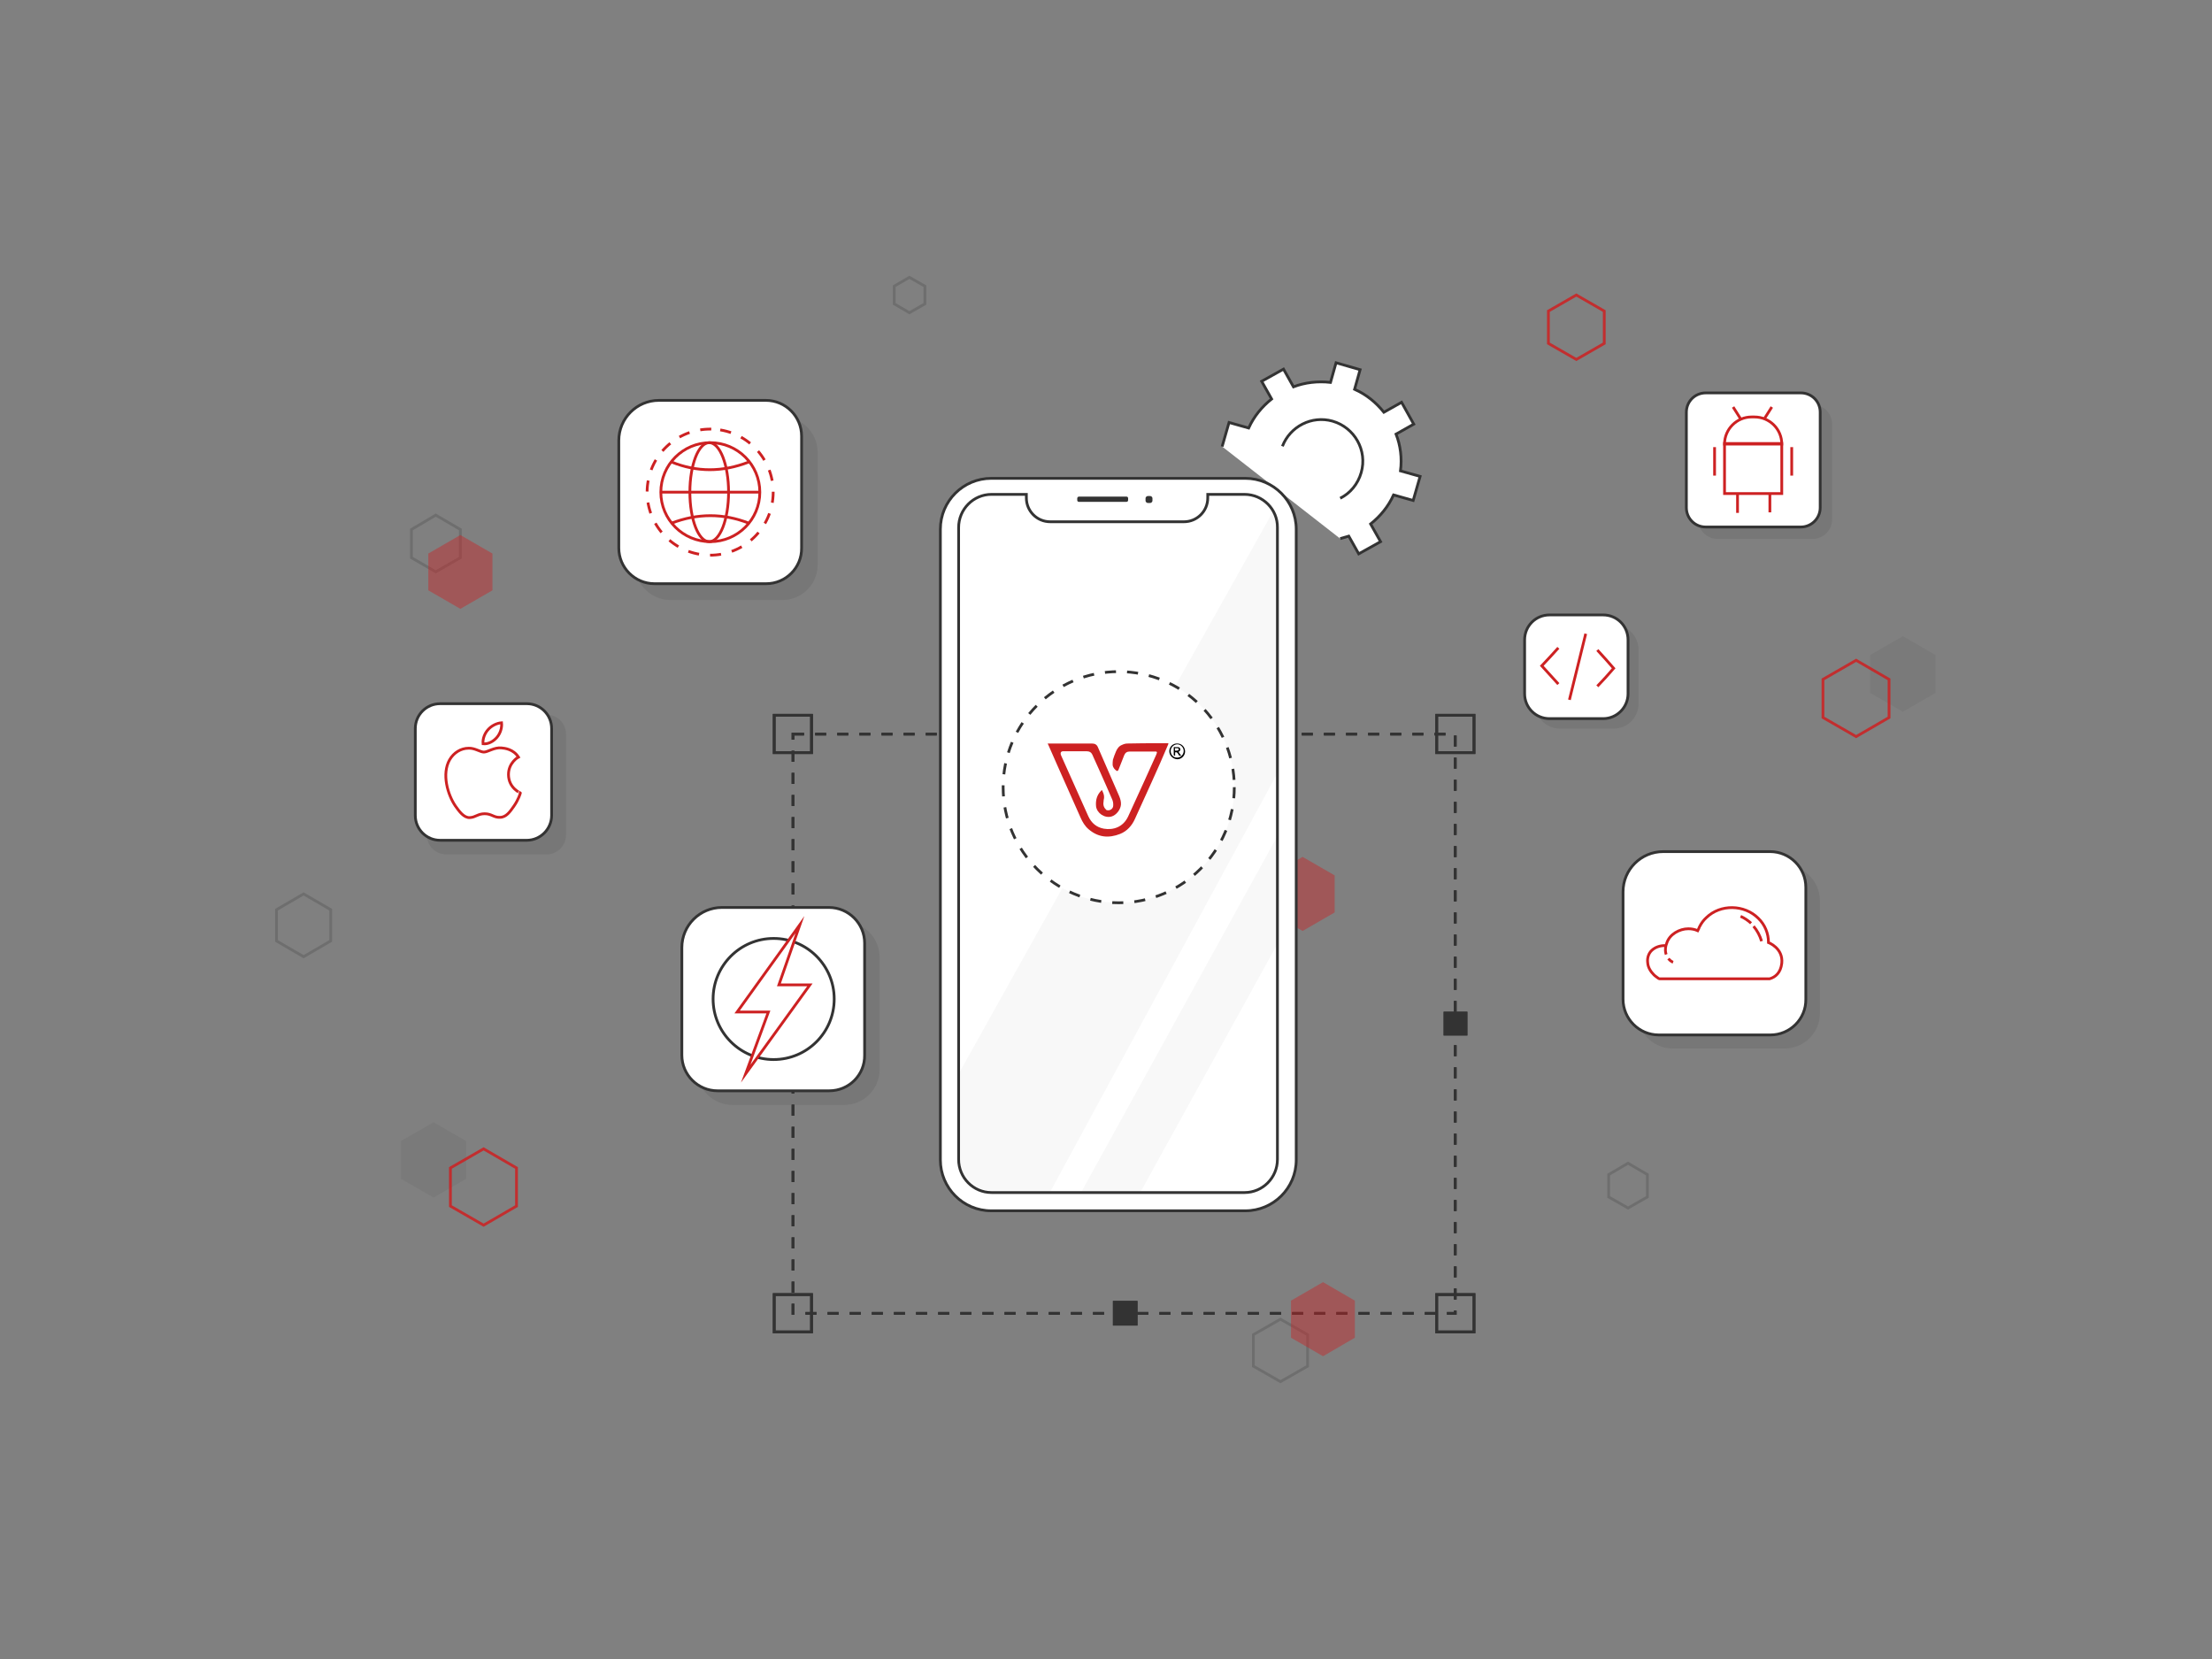 <?xml version="1.0" encoding="utf-8"?>
<!-- Generator: Adobe Illustrator 23.0.1, SVG Export Plug-In . SVG Version: 6.00 Build 0)  -->
<svg version="1.1" id="Layer_1" xmlns="http://www.w3.org/2000/svg" xmlns:xlink="http://www.w3.org/1999/xlink" x="0px" y="0px"
	 viewBox="0 0 800 600" style="enable-background:new 0 0 800 600;" xml:space="preserve">
<rect x="0" y="0" width="800" height="600" fill="#808080" stroke="none"/>
<style type="text/css">
	.st0{opacity:0.12;fill:#333333;enable-background:new    ;}
	.st1{opacity:0.14;fill:none;stroke:#000000;stroke-miterlimit:10;enable-background:new    ;}
	.st2{fill:#FFFFFF;stroke:#333333;stroke-miterlimit:10;}
	.st3{fill:none;stroke:#CD2122;stroke-miterlimit:10;stroke-dasharray:4;}
	.st4{fill:none;stroke:#CD2122;stroke-miterlimit:10;}
	.st5{fill:none;stroke:#333333;stroke-miterlimit:10;stroke-dasharray:4;}
	.st6{fill:none;stroke:#333333;stroke-miterlimit:10;}
	.st7{fill:#333333;}
	.st8{fill:#FFFFFF;stroke:#CD2122;stroke-miterlimit:10;}
	.st9{opacity:5.000000e-02;enable-background:new    ;}
	.st10{opacity:0.86;fill:none;stroke:#CD2122;stroke-miterlimit:10;enable-background:new    ;}
	.st11{opacity:0.42;fill:#CD2122;enable-background:new    ;}
	.st12{opacity:3.000000e-02;fill:#0C0C0C;enable-background:new    ;}
	.st13{enable-background:new    ;}
	.st14{fill:#CD2122;}
</style>
<path class="st0" d="M583.6,263.5h-19.4c-5,0-9-4-9-9V235c0-5,4-9,9-9h19.4c5,0,9,4,9,9v19.5C592.6,259.5,588.6,263.5,583.6,263.5z
	 M655.6,194.9h-34.4c-3.9,0-7-3.1-7-7v-34.5c0-3.9,3.1-7,7-7h34.4c3.9,0,7,3.1,7,7v34.5C662.6,191.7,659.5,194.9,655.6,194.9z
	 M282.9,217h-40.4c-7.1,0-12.9-5.8-12.9-12.9v-38.9c0-8,6.5-14.5,14.5-14.5h38.7c7.1,0,12.9,5.8,12.9,12.9v40.5
	C295.8,211.3,290,217,282.9,217L282.9,217z M645.4,379.2H605c-7.1,0-12.9-5.8-12.9-12.9v-38.9c0-8,6.5-14.5,14.5-14.5h38.7
	c7.1,0,12.9,5.8,12.9,12.9v40.5C658.3,373.4,652.5,379.2,645.4,379.2z M305.3,399.6h-40.4c-7.1,0-12.9-5.8-12.9-12.9v-38.9
	c0-8,6.5-14.5,14.5-14.5h38.7c7.1,0,12.9,5.8,12.9,12.9v40.5C318.2,393.8,312.4,399.6,305.3,399.6L305.3,399.6z"/>
<path class="st1" d="M119.6,340.3V329l-9.8-5.7L100,329v11.3l9.8,5.7L119.6,340.3z M334.5,109.9v-6.4l-5.6-3.2l-5.5,3.2v6.4l5.5,3.2
	L334.5,109.9z"/>
<path class="st2" d="M579.8,259.9h-19.4c-5,0-9-4-9-9v-19.5c0-5,4-9,9-9h19.4c5,0,9,4,9,9v19.5C588.8,255.8,584.8,259.9,579.8,259.9
	z M651.3,190.6h-34.4c-3.9,0-7-3.1-7-7v-34.5c0-3.9,3.1-7,7-7h34.4c3.9,0,7,3.1,7,7v34.5C658.3,187.5,655.1,190.6,651.3,190.6z"/>
<path class="st0" d="M197.7,309h-36.3c-3.9,0-7-3.1-7-7v-36.5c0-3.9,3.1-7,7-7h36.3c3.9,0,7,3.1,7,7V302
	C204.7,305.8,201.6,309,197.7,309z"/>
<path class="st2" d="M190.5,303.9h-31.3c-5,0-9-4-9-9v-31.4c0-5,4-9,9-9h31.3c5,0,9,4,9,9v31.4C199.5,299.8,195.5,303.9,190.5,303.9
	z M277.1,211.1h-40.4c-7.1,0-12.9-5.8-12.9-12.9v-38.9c0-8,6.5-14.5,14.5-14.5H277c7.1,0,12.9,5.8,12.9,12.9v40.5
	C290,205.3,284.2,211.1,277.1,211.1L277.1,211.1z"/>
<ellipse transform="matrix(0.16 -0.987 0.987 0.16 40.048 403.07)" class="st3" cx="256.9" cy="178" rx="22.8" ry="22.8"/>
<circle class="st4" cx="256.9" cy="178" r="17.9"/>
<path class="st4" d="M239,178h35.7 M242.9,189.2c9.4-3.6,18.7-3.6,27.9,0 M242.9,167.1c9.1,3.7,18.4,3.7,27.9,0"/>
<ellipse class="st4" cx="256.5" cy="178" rx="7" ry="17.9"/>
<path class="st4" d="M573.5,229.2l-5.9,23.9 M563.6,247.4l-3-3.3l-3-3.3l3-3.2l3-3.3 M577.7,248.2l3-3.2l2.9-3.3l-2.9-3.3l-3-3.3"/>
<path class="st5" d="M286.8,265.5h239.5V475H286.8V265.5z"/>
<path class="st6" d="M280,258.7h13.5v13.5H280V258.7z M519.6,258.7h13.5v13.5h-13.5V258.7z M519.6,468.2h13.5v13.5h-13.5V468.2z"/>
<path class="st7" d="M402.5,470.5h8.9v8.9h-8.9V470.5z M522.1,365.9h8.6v8.6h-8.6V365.9z M282.5,365.9h8.6v8.6h-8.6V365.9z"/>
<path class="st6" d="M280,468.2h13.5v13.5H280V468.2z"/>
<path class="st5" d="M286.8,265.5h239.5V475H286.8V265.5z"/>
<path class="st6" d="M280,258.7h13.5v13.5H280V258.7z M519.6,258.7h13.5v13.5h-13.5V258.7z M519.6,468.2h13.5v13.5h-13.5V468.2z"/>
<path class="st7" d="M402.5,470.5h8.9v8.9h-8.9V470.5z M522.1,365.9h8.6v8.6h-8.6V365.9z M282.5,365.9h8.6v8.6h-8.6V365.9z"/>
<path class="st6" d="M280,468.2h13.5v13.5H280V468.2z"/>
<path class="st2" d="M640.3,374.3h-40.4c-7.1,0-12.9-5.8-12.9-12.9v-38.9c0-8,6.5-14.5,14.5-14.5h38.7c7.1,0,12.9,5.8,12.9,12.9
	v40.5C653.2,368.5,647.4,374.3,640.3,374.3z"/>
<path class="st4" d="M639.6,340.9c0-3.3-1.3-6.5-3.7-8.8c-5-5-13.7-5.2-18.8-0.2c-1,0.9-1.8,2-2.4,3.2c0,0.1-0.7,1.5-0.7,1.5
	c-1.1-0.5-2.2-0.7-3.4-0.7c-3.2,0-6.8,2-7.8,5.2l-0.3,0.9c-1.8-0.1-3.7,0.4-5.1,1.7c-1.2,1.1-1.7,2.8-1.5,4.4
	c0.1,1.8,1.1,3.3,2.3,4.5c0.3,0.3,0.6,0.5,1,0.8c0.2,0.1,0.7,0.6,1,0.6H640c2.1-0.6,4-2.2,4.4-5.6
	C645,342.9,639.6,340.9,639.6,340.9L639.6,340.9z M634.2,335c1.3,1.5,2.3,3.4,2.9,5.4 M629.5,331.4c1.4,0.6,2.7,1.5,3.8,2.5
	 M602.6,345.2c-0.3-0.8-0.4-1.9-0.1-3.2 M605.1,348c0,0-0.9-0.3-1.7-1.3"/>
<path class="st2" d="M484.7,194.8c1-0.3,2.1-0.6,3.1-0.9l3.6,6.4l7.9-4.4l-3.6-6.4c3.5-2.8,6.4-6.3,8.3-10.5l7.1,2l2.5-8.7l-7.1-2
	c0.6-4.6,0-9.2-1.6-13.3l6.4-3.6l-4.4-7.9l-6.4,3.6c-2.8-3.5-6.3-6.4-10.6-8.3l2-7.1l-8.7-2.5l-2,7.1c-4.6-0.5-9.2,0-13.4,1.6
	l-3.6-6.4l-7.9,4.4l3.6,6.4c-3.5,2.8-6.4,6.3-8.3,10.5l-7.1-2l-2.5,8.7"/>
<path class="st2" d="M463.8,161.4c2.8-7.2,10.6-11.2,18.1-9.1c8,2.3,12.7,10.6,10.4,18.6c-1.2,4.2-4,7.5-7.6,9.3 M299.9,394.5h-40.4
	c-7.1,0-12.9-5.8-12.9-12.9v-38.9c0-8,6.5-14.5,14.5-14.5h38.7c7.1,0,12.9,5.8,12.9,12.9v40.5C312.8,388.7,307.1,394.5,299.9,394.5
	L299.9,394.5z"/>
<ellipse class="st2" cx="279.8" cy="361.3" rx="21.9" ry="21.9"/>
<path class="st8" d="M289.3,334.4L266.6,366h11.3l-8.2,22.3l23.2-32.1h-11.2L289.3,334.4z"/>
<path class="st4" d="M183.9,280.1c0-4.2,3.4-6.2,3.6-6.3c-1.9-2.9-5-3.2-6.1-3.3c-2.6-0.3-5,1.5-6.4,1.5c-1.3,0-3.3-1.5-5.5-1.4
	c-2.8,0-5.4,1.6-6.9,4.2c-2.9,5.1-0.7,12.6,2.1,16.7c1.4,2,3.1,4.3,5.2,4.2c2.1-0.1,2.9-1.4,5.4-1.4s3.3,1.4,5.5,1.3
	c2.3,0,3.7-2.1,5.1-4.1c1.6-2.3,2.3-4.6,2.3-4.7C188.3,286.8,183.9,285.1,183.9,280.1L183.9,280.1z M179.7,266.7
	c1.2-1.4,1.9-3.4,1.7-5.3c-1.7,0.1-3.7,1.1-4.9,2.5c-1.1,1.2-2,3.2-1.8,5.1C176.6,269.2,178.5,268.1,179.7,266.7L179.7,266.7z
	 M644.4,160.6h-20.7c0-5.4,4.4-9.8,9.8-9.8h1C640,150.8,644.4,155.2,644.4,160.6z M628.4,178.8v6.7 M640.1,178.5v6.8 M620.1,161.7
	V172 M648,161.7V172 M626.8,147.2l2.6,4.1 M640.8,147.2l-2.6,4.1"/>
<path class="st4" d="M623.7,160.4h20.7v18.1h-20.7V160.4z"/>
<path class="st9" d="M168.6,426.3v-13.6l-11.8-6.8l-11.8,6.8v13.6l11.8,6.8L168.6,426.3z M700,250.6v-13.7l-11.8-6.8l-11.8,6.8v13.7
	l11.8,6.8L700,250.6z"/>
<path class="st10" d="M186.8,436.2v-13.8l-11.9-6.9l-12,6.9v13.8l12,6.9L186.8,436.2z M683.2,259.5v-13.8l-11.9-6.9l-12,6.9v13.8
	l12,6.9L683.2,259.5z M580.2,124.2v-11.7l-10.1-5.8l-10.1,5.8v11.7l10.1,5.8L580.2,124.2z"/>
<path class="st1" d="M472.9,494.1v-11.4l-9.8-5.6l-9.8,5.6v11.4l9.8,5.6L472.9,494.1z M595.8,432.9v-8.1l-7-4.1l-7,4.1v8.1l7,4
	L595.8,432.9z M166.5,201.7v-10.2l-8.9-5.2l-8.8,5.2v10.2l8.8,5.1L166.5,201.7z"/>
<path class="st11" d="M490,483.8v-13.4l-11.5-6.7l-11.6,6.7v13.4l11.6,6.7L490,483.8z M482.7,330v-13.4l-11.6-6.7l-11.5,6.7V330
	l11.5,6.7L482.7,330z M178.1,213.5v-13.3l-11.6-6.7l-11.6,6.7v13.3l11.6,6.7L178.1,213.5z"/>
<path class="st2" d="M358.5,173c-10.1,0-18.4,8.2-18.4,18.4v228.1c0,10.1,8.2,18.4,18.4,18.4h91.9c10.1,0,18.4-8.2,18.4-18.4V191.4
	c0-10.1-8.2-18.4-18.4-18.4H358.5z"/>
<path class="st2" d="M450.1,178.8h-13.3v1.3c0,4.8-3.9,8.6-8.6,8.6h-48.4c-4.8,0-8.6-3.9-8.6-8.6v-1.3h-12.6
	c-6.6,0-11.9,5.4-11.9,12v228.5c0,6.6,5.3,12,11.9,12h91.5c6.6,0,11.9-5.4,11.9-12V190.8C462.1,184.2,456.7,178.8,450.1,178.8z"/>
<path class="st7" d="M415.1,179.4h0.9c0.4,0,0.8,0.4,0.8,0.8v0.9c0,0.4-0.4,0.8-0.8,0.8h-0.9c-0.4,0-0.8-0.4-0.8-0.8v-0.9
	C414.3,179.8,414.7,179.4,415.1,179.4z M390.2,179.6h17.2c0.4,0,0.6,0.3,0.6,0.6v0.7c0,0.4-0.3,0.6-0.6,0.6h-17.2
	c-0.4,0-0.6-0.3-0.6-0.6v-0.7C389.6,179.9,389.9,179.6,390.2,179.6z"/>
<path class="st12" d="M391.3,430.7h21.4l49.4-89.5v-39L391.3,430.7z"/>
<circle class="st5" cx="404.6" cy="284.7" r="41.8"/>
<path class="st12" d="M460.4,185L425,248.2c12.8,7.2,21.4,20.8,21.4,36.5c0,23.1-18.7,41.8-41.8,41.8c-7.4,0-14.4-1.9-20.4-5.3
	l-37,66.3v31.3c0,6.6,5.3,11.9,11.9,11.9H380l82.1-151.3v-88.3C462.1,188.9,461.4,186.8,460.4,185L460.4,185z"/>
<g class="st13">
	<g>
		<path d="M422.9,271.7c0-1.6,1.3-2.9,2.9-2.8c1.6,0,2.8,1.3,2.8,2.9c0,1.5-1.3,2.8-2.8,2.8C424.1,274.5,422.9,273.2,422.9,271.7z
			 M425.7,274c1.3,0,2.4-1.1,2.4-2.4c0-1.3-1.1-2.4-2.3-2.4c-1.3,0-2.4,1.1-2.4,2.4C423.4,273,424.4,274,425.7,274z"/>
		<path d="M424.5,273.2c0-0.1,0-0.2,0-0.2c0-0.9,0-1.7,0-2.6c0-0.2,0.1-0.3,0.3-0.2c0.4,0,0.8,0,1.2,0c0.5,0,0.8,0.3,0.9,0.8
			c0,0.4-0.3,0.8-0.7,0.9c0,0,0,0,0,0c0.3,0.4,0.6,0.9,1,1.4c-0.2,0-0.4,0-0.6,0c-0.1,0-0.1-0.1-0.2-0.1c-0.1-0.2-0.3-0.5-0.4-0.7
			c-0.3-0.4-0.4-0.5-1-0.4c0,0.4,0,0.8,0,1.3C424.8,273.2,424.6,273.2,424.5,273.2z M425,271.5c0.4,0,0.7,0,1-0.1
			c0.2,0,0.3-0.2,0.3-0.4c0-0.2-0.1-0.4-0.4-0.4c-0.3,0-0.6,0-0.9,0c0,0-0.1,0.1-0.1,0.1C424.9,271,425,271.2,425,271.5z"/>
	</g>
	<g>
		<path class="st14" d="M404,278.9c-0.9-0.6-1.5-1.3-1.6-2.3c0-0.6,0-1.2,0.1-1.8c0.3-1,0.7-2.1,1.1-3c0.4-1,1.1-2,2.2-2.4
			c0.6-0.3,1.3-0.5,2-0.5c3.8-0.1,7.7-0.1,11.5-0.1c1.1,0,2.2,0,3.3,0c-0.1,0.2-0.1,0.3-0.1,0.4c-3.8,9.1-8,18-12,26.9
			c-1.1,2.5-2.9,4.5-5.4,5.5c-4.1,1.6-7.9,1.3-11.4-1.7c-1.3-1.1-2.2-2.6-2.9-4.2c-2.8-6.3-5.6-12.6-8.4-18.9
			c-1.1-2.5-2.2-5-3.3-7.5c-0.1-0.1-0.1-0.2-0.2-0.4c0.3,0,0.5,0,0.7,0c5.1,0,10.2,0,15.3,0c1.1,0,1.8,0.4,2.2,1.4
			c2.6,5.9,5.1,11.8,7.7,17.7c0.4,1,0.7,2,0.6,3.1c-0.2,1.8-1.7,3.7-3.4,4.2c-2.5,0.7-5.3-1.2-5.6-3.7c-0.2-2.2,0.3-4.1,1.9-5.7
			c0.1-0.1,0.1-0.1,0.2-0.2c0.5,0.9,0.9,1.9,0.8,2.9c-0.1,0.5-0.2,1-0.2,1.5c-0.2,1.1,0.2,2.1,1,2.8c0.1,0.1,0.1,0.1,0.2,0.1
			c1,0.3,2.2-0.4,2.3-1.5c0.1-1-0.1-1.9-0.5-2.7c-1.5-3.4-2.9-6.7-4.4-10c-0.8-1.7-1.5-3.4-2.3-5.1c-0.1-0.2-0.2-0.5-0.3-0.7
			c-0.4-0.9-1.1-1.3-2.1-1.3c-2.9,0-5.8,0-8.6,0c-0.5,0-0.9,0.4-0.8,0.9c0,0.2,0.1,0.5,0.2,0.7c3.3,7.3,6.5,14.6,9.8,21.9
			c1.1,2.4,2.9,4,5.6,4.5c3.5,0.6,7-0.6,8.8-4.4c2-4.3,3.9-8.6,5.9-12.9c1.4-3.1,2.8-6.2,4.2-9.3c0.1-0.2,0.2-0.5,0.3-0.8
			c0.1-0.3-0.1-0.5-0.4-0.5c-0.1,0-0.3,0-0.4,0c-3,0-6,0-9,0c-1,0-1.6,0.4-2,1.3c-0.7,1.9-1.5,3.7-2.2,5.6
			C404.1,278.6,404.1,278.7,404,278.9z"/>
	</g>
</g>
</svg>
